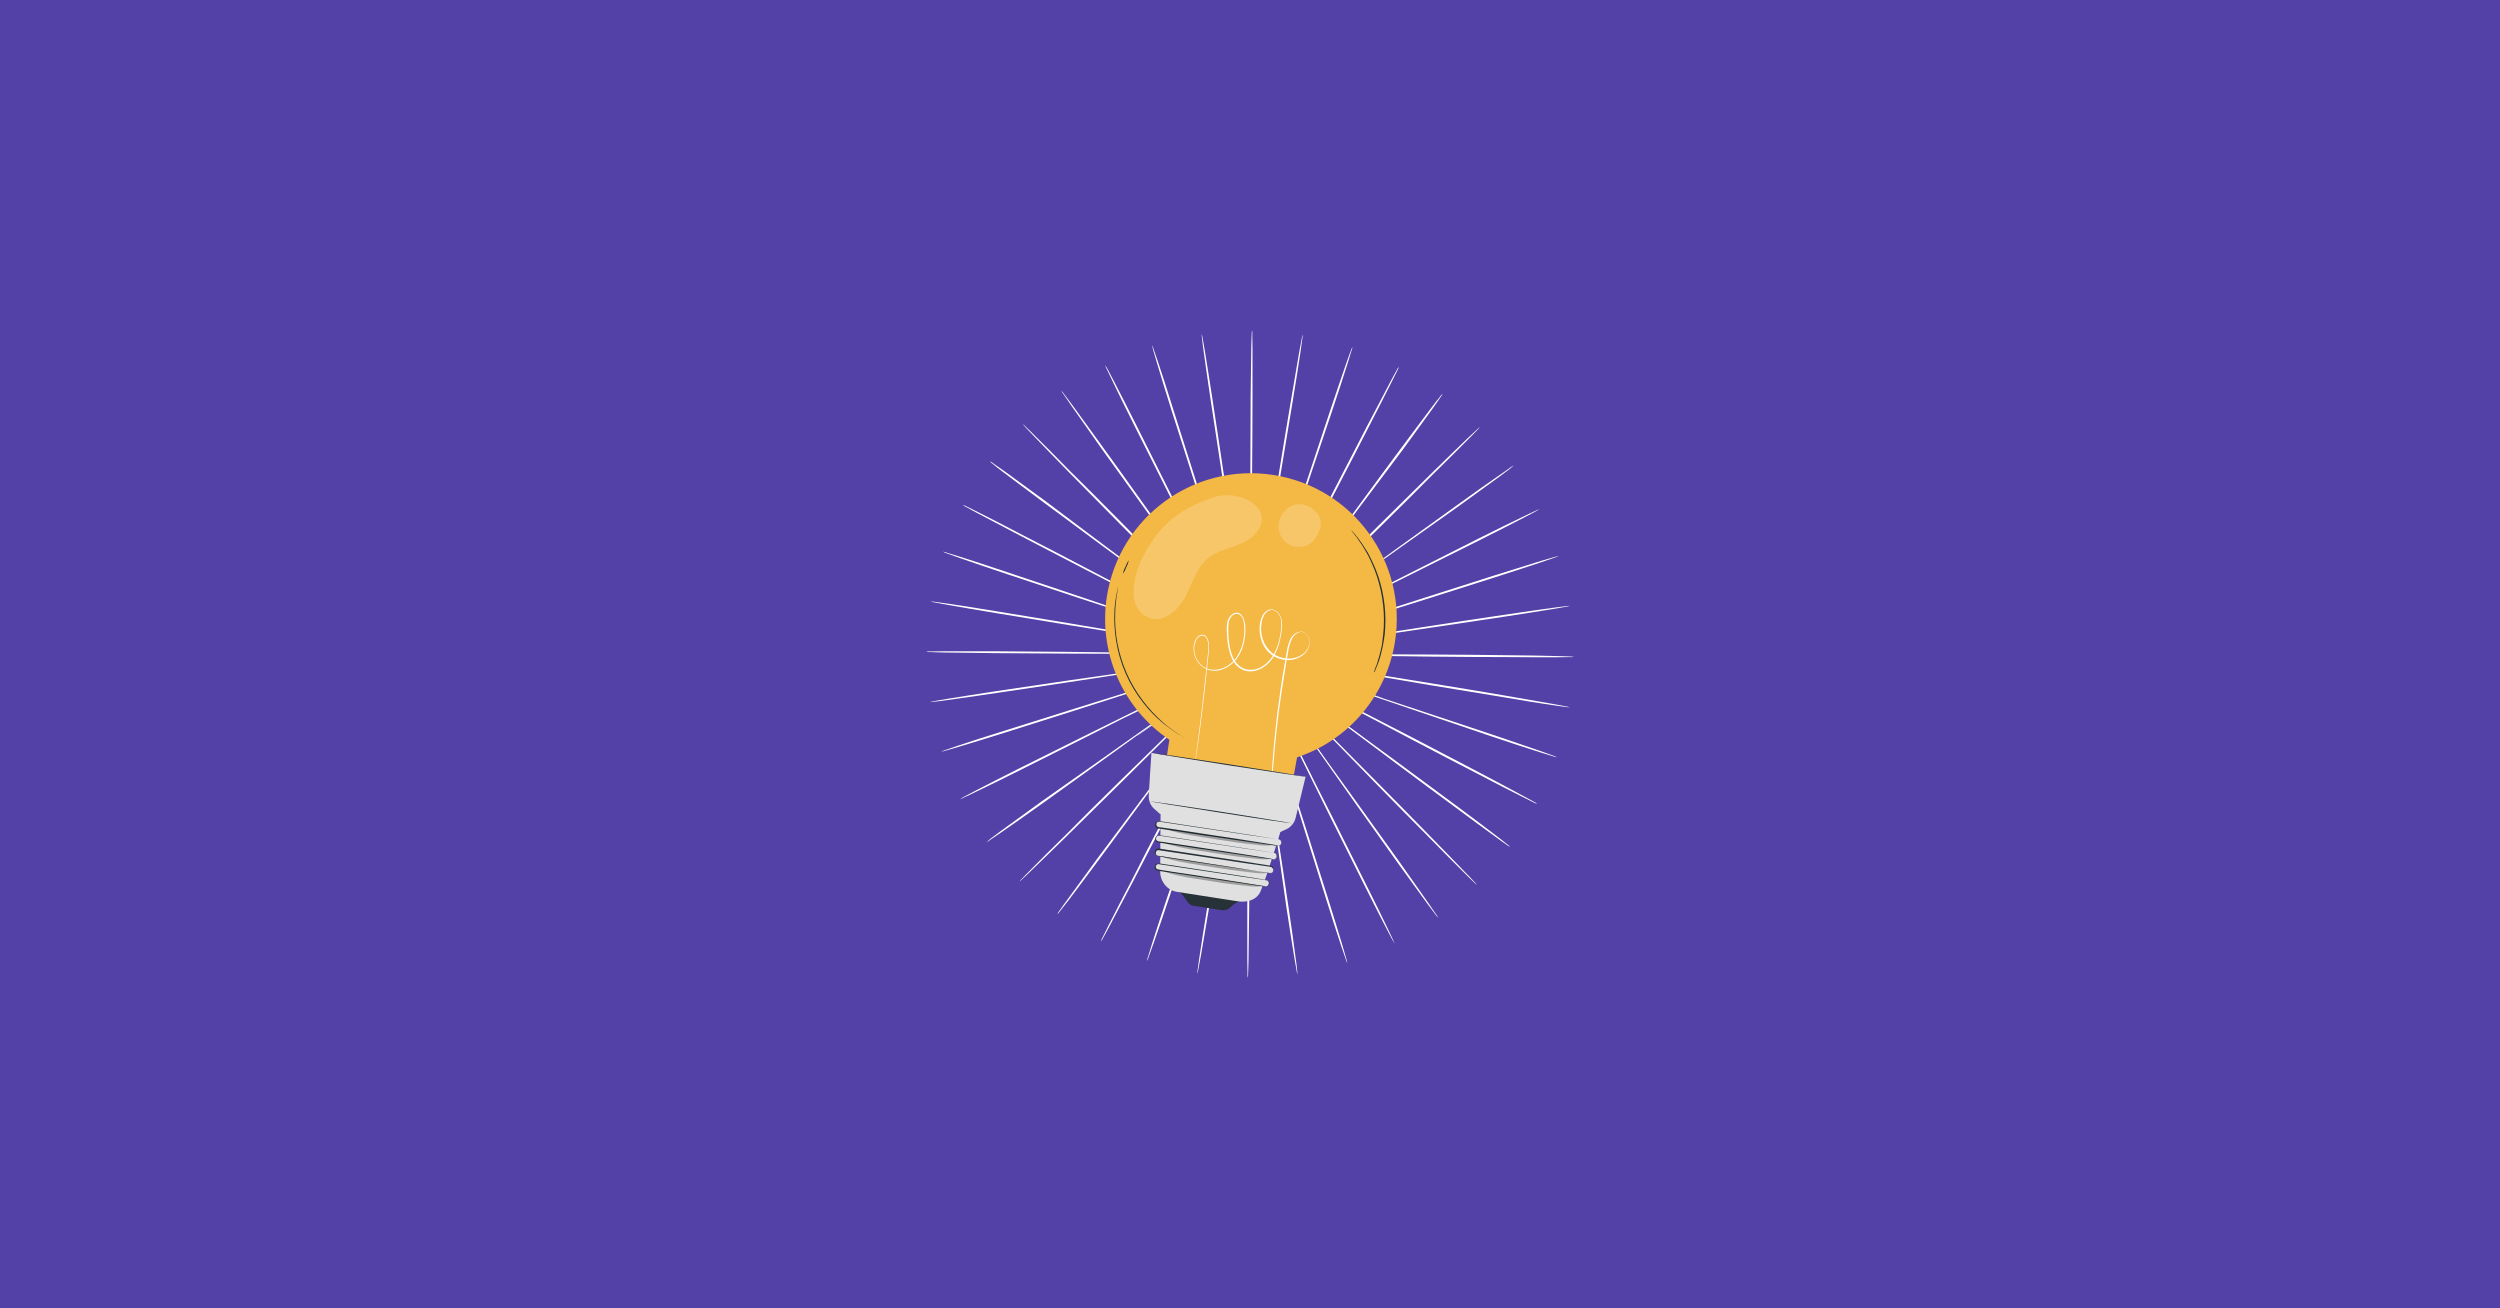 <?xml version="1.0" encoding="utf-8"?>
<!-- Generator: Adobe Adobe Illustrator 29.2.0, SVG Export Plug-In . SVG Version: 6.00 Build 0)  -->
<svg version="1.1" id="Layer_1" xmlns="http://www.w3.org/2000/svg" xmlns:xlink="http://www.w3.org/1999/xlink" x="0px" y="0px"
	 width="1200px" height="628px" viewBox="0 0 1200 628" style="enable-background:new 0 0 1200 628;" xml:space="preserve">
<style type="text/css">
	.st0{fill:#5341A7;}
	.st1{fill:#FFFFFF;}
	.st2{fill:#F4B844;}
	.st3{fill:#263238;}
	.st4{fill:#E0E0E0;}
	.st5{opacity:0.3;}
	.st6{opacity:0.2;}
</style>
<rect class="st0" width="1201.3" height="628.5"/>
<path class="st1" d="M644.3,314.6l-78.6-1.1l-23.8-0.2h-8.2h-0.6c0.2,0,0.4,0,0.6,0l1.7,0l6.5,0.1l23.8,0.2l78.6,0.4
	c30.7,0.1,58.5,0.2,78.6,0.5c10.1,0.1,18.2,0.2,23.8,0.4c2.8,0.1,5,0.1,6.5,0.2c0.8,0,1.5,0.1,2.3,0.2c-0.7,0.1-1.5,0.2-2.3,0.1
	c-1.5,0-3.7,0.1-6.5,0.1c-5.6,0-13.8,0-23.8-0.1C702.8,315.4,675,315.1,644.3,314.6z"/>
<path class="st1" d="M643.7,321.6l-77.5-13.3l-23.5-3.9l-6.4-1l-1.7-0.2l-0.6-0.1c0.2,0.1,0.4,0.1,0.6,0.1l1.7,0.3l6.4,1.1l23.5,3.9
	l77.6,12.5c30.3,4.9,57.7,9.3,77.6,12.7c9.9,1.7,17.9,3.1,23.5,4.1c2.8,0.5,4.9,0.9,6.4,1.2c0.8,0.1,1.5,0.3,2.2,0.5
	c-0.8,0-1.5-0.1-2.3-0.2c-1.5-0.2-3.6-0.5-6.4-0.9c-5.6-0.8-13.6-2.1-23.5-3.8C701.3,331.4,673.9,326.8,643.7,321.6z"/>
<path class="st1" d="M641.9,328.3L567.5,303l-22.6-7.5l-6.2-2l-1.6-0.5c-0.2-0.1-0.4-0.1-0.6-0.1l0.5,0.2l1.6,0.6l6.1,2.1l22.6,7.6
	l74.7,24.6c29.1,9.6,55.5,18.3,74.6,24.7c9.5,3.2,17.2,5.9,22.5,7.7c2.7,0.9,4.7,1.7,6.1,2.2c0.7,0.2,1.4,0.5,2.1,0.9
	c-0.7-0.1-1.5-0.3-2.2-0.6c-1.4-0.4-3.5-1.1-6.2-1.9c-5.4-1.7-13.1-4.2-22.6-7.4C697.3,347.1,671,338.2,641.9,328.3z"/>
<path class="st1" d="M639.2,334.7L569.7,298l-21.1-11l-5.8-3l-1.5-0.8c-0.2-0.1-0.3-0.2-0.5-0.2c0.1,0.1,0.3,0.2,0.5,0.3l1.5,0.8
	l5.7,3l21.1,11l69.9,36.1c27.3,14,52,26.8,69.8,36.2c8.9,4.7,16.1,8.5,21,11.2c2.5,1.3,4.4,2.4,5.7,3.1c0.7,0.3,1.3,0.7,1.9,1.2
	c-0.7-0.2-1.4-0.5-2.1-0.9c-1.3-0.6-3.3-1.6-5.8-2.9c-5-2.5-12.3-6.2-21.2-10.9C690.9,362,666.3,349,639.2,334.7z"/>
<path class="st1" d="M635.5,340.5l-62.9-47.1l-19.2-14.2l-5.2-3.8l-1.4-1c-0.1-0.1-0.3-0.2-0.5-0.3c0.1,0.1,0.3,0.3,0.4,0.4l1.3,1
	l5.2,3.9l19.1,14.2l63.4,46.5c24.8,18.1,47.1,34.6,63.3,46.6c8.1,6,14.6,10.9,19,14.3c2.2,1.7,4,3,5.1,4c0.6,0.4,1.2,0.9,1.7,1.5
	c-0.7-0.3-1.3-0.7-1.9-1.2c-1.2-0.8-3-2.1-5.3-3.8c-4.6-3.3-11.1-8.1-19.2-14.1C682.3,375.6,660,358.9,635.5,340.5z"/>
<path class="st1" d="M630.9,345.8L576,289.4c-7-7.2-12.8-13-16.7-17l-4.6-4.5l-1.2-1.2l-0.4-0.4c0.1,0.2,0.2,0.3,0.4,0.4l1.1,1.2
	l4.5,4.7l16.7,17l55.4,55.8c21.6,21.8,41.2,41.5,55.2,55.9c7,7.2,12.7,13,16.6,17.1c2,2,3.5,3.6,4.5,4.7c0.5,0.5,1,1.1,1.5,1.7
	c-0.6-0.4-1.2-0.9-1.7-1.5c-1.1-1-2.6-2.5-4.6-4.5c-4-4-9.8-9.7-16.8-16.9C671.7,387.7,652.3,367.8,630.9,345.8z"/>
<path class="st1" d="M625.6,350.2L580.2,286l-13.9-19.4l-3.8-5.2l-1-1.4c-0.1-0.2-0.2-0.3-0.4-0.4c0.1,0.2,0.2,0.3,0.3,0.5l1,1.4
	l3.7,5.3c3.3,4.6,8,11.2,13.8,19.4c11.8,16.3,28,38.9,46,63.8c18,24.9,34.2,47.4,45.9,63.8c5.8,8.2,10.5,14.9,13.7,19.5
	c1.6,2.3,2.8,4.1,3.7,5.4c0.5,0.6,0.9,1.3,1.2,1.9c-0.5-0.5-1-1.1-1.5-1.8c-0.9-1.2-2.2-2.9-3.9-5.2c-3.3-4.5-8.1-11.1-14-19.3
	C659.3,397.9,643.2,375.3,625.6,350.2z"/>
<path class="st1" d="M619.6,353.8l-34.8-70.5c-4.5-9-8.1-16.3-10.7-21.3l-2.9-5.8c-0.3-0.6-0.6-1.1-0.8-1.5
	c-0.1-0.2-0.2-0.3-0.3-0.5c0.1,0.2,0.1,0.4,0.2,0.5l0.7,1.5l2.9,5.8c2.5,5.1,6.2,12.3,10.6,21.3c9.1,18,21.6,42.8,35.5,70.2
	c13.9,27.4,26.4,52.2,35.3,70.2c4.5,9,8.1,16.3,10.5,21.4c1.2,2.5,2.2,4.5,2.8,5.9c0.3,0.7,0.6,1.4,0.9,2.1
	c-0.4-0.6-0.8-1.3-1.1-1.9c-0.7-1.3-1.7-3.2-3-5.7c-2.6-5-6.3-12.2-10.8-21.2C645.5,406.2,633.1,381.3,619.6,353.8z"/>
<path class="st1" d="M613.1,356.3l-23.3-75.1l-7.2-22.7c-0.9-2.7-1.5-4.7-2-6.2c-0.2-0.7-0.4-1.2-0.5-1.6c-0.1-0.2-0.1-0.4-0.2-0.5
	c0,0.2,0.1,0.4,0.1,0.6l0.5,1.6l1.9,6.2c1.7,5.4,4.1,13.1,7.2,22.7c6.1,19.2,14.6,45.6,24,74.9c9.4,29.2,17.8,55.7,23.8,74.9
	c3,9.6,5.4,17.4,7,22.8c0.8,2.7,1.4,4.8,1.8,6.2c0.2,0.7,0.4,1.5,0.5,2.2c-0.4-0.7-0.6-1.4-0.8-2.1c-0.5-1.4-1.2-3.5-2.1-6.1
	c-1.8-5.3-4.3-13.1-7.3-22.7C630.4,412.2,622.2,385.6,613.1,356.3z"/>
<path class="st1" d="M606.3,357.9c-4.4-30.4-8.3-57.9-11.2-77.8c-1.5-9.9-2.7-18-3.5-23.6c-0.4-2.8-0.8-4.9-1-6.4
	c-0.1-0.7-0.2-1.3-0.3-1.7c0-0.2-0.1-0.4-0.1-0.6c0,0.2,0,0.4,0,0.6l0.2,1.7c0.2,1.5,0.5,3.7,0.9,6.4c0.8,5.6,2,13.6,3.5,23.6
	c3.1,19.9,7.3,47.4,11.9,77.7s8.9,57.8,11.8,77.7c1.5,10,2.6,18,3.3,23.6c0.4,2.8,0.7,5,0.8,6.4c0.1,0.7,0.2,1.5,0.2,2.3
	c-0.2-0.7-0.4-1.5-0.5-2.2c-0.3-1.5-0.6-3.6-1.1-6.4c-0.9-5.5-2.2-13.6-3.7-23.5C614.7,415.7,610.7,388.2,606.3,357.9z"/>
<path class="st1" d="M599.4,358.3c0.4-30.7,0.7-58.5,1-78.6c0.1-10.1,0.1-18.2,0.2-23.8v-6.5c0-0.7,0-1.3,0-1.7c0-0.2,0-0.4,0-0.6
	c0,0.2,0,0.4,0,0.6c0,0.4,0,1,0,1.7c0,1.5-0.1,3.7-0.1,6.5c0,5.6-0.1,13.8-0.2,23.8c-0.1,20.1-0.2,47.9-0.3,78.6s-0.2,58.5-0.4,78.6
	c-0.1,10-0.2,18.2-0.3,23.8c-0.1,2.8-0.1,5-0.2,6.5c0,0.8,0,1.5-0.2,2.2c-0.1-0.7-0.2-1.5-0.1-2.3c0-1.5-0.1-3.7-0.1-6.5
	c0-5.6,0-13.8,0-23.8C598.7,416.8,599,389,599.4,358.3z"/>
<path class="st1" d="M592.5,357.7c5.2-30.3,9.8-57.7,13.2-77.5l3.9-23.5c0.4-2.8,0.8-4.9,1-6.4c0.1-0.7,0.2-1.3,0.2-1.7
	c0-0.2,0.1-0.4,0.1-0.6c-0.1,0.2-0.1,0.4-0.1,0.6c-0.1,0.4-0.2,1-0.3,1.7c-0.3,1.5-0.6,3.6-1.1,6.4c-0.9,5.6-2.3,13.6-3.9,23.5
	l-12.5,77.6c-4.9,30.3-9.3,57.7-12.6,77.6c-1.7,9.9-3,18-4,23.5c-0.5,2.8-0.9,4.9-1.2,6.4c-0.1,0.7-0.3,1.5-0.5,2.2
	c0-0.8,0.1-1.5,0.2-2.2c0.2-1.5,0.5-3.6,0.9-6.4c0.8-5.6,2.1-13.6,3.7-23.5C582.7,415.3,587.3,387.9,592.5,357.7z"/>
<path class="st1" d="M585.7,356c9.9-29.1,18.8-55.4,25.3-74.5l7.5-22.6c0.9-2.7,1.5-4.7,2-6.2c0.2-0.7,0.4-1.2,0.5-1.6
	c0.1-0.2,0.1-0.4,0.1-0.6c-0.1,0.2-0.2,0.3-0.2,0.5c-0.1,0.4-0.3,0.9-0.6,1.6c-0.5,1.4-1.2,3.5-2.1,6.1c-1.8,5.4-4.4,13.1-7.6,22.6
	c-6.3,19.1-15,45.5-24.6,74.7s-18.3,55.5-24.7,74.6c-3.2,9.5-5.8,17.2-7.7,22.5c-0.9,2.6-1.7,4.7-2.2,6.1c-0.2,0.7-0.5,1.4-0.9,2.1
	c0.1-0.7,0.3-1.5,0.6-2.2c0.4-1.4,1.1-3.5,1.9-6.2c1.7-5.4,4.2-13.1,7.4-22.6C567,411.3,575.8,385,585.7,356z"/>
<path class="st1" d="M579.3,353.2c14.3-27.2,27.3-51.8,36.7-69.6l11-21.1l3-5.8c0.3-0.7,0.6-1.2,0.8-1.5c0.1-0.2,0.2-0.3,0.2-0.5
	c-0.1,0.2-0.2,0.3-0.3,0.5c-0.2,0.3-0.5,0.8-0.8,1.5l-3,5.7c-2.6,5-6.4,12.2-11,21.1l-36,69.9c-14,27.3-26.8,52-36.1,69.8
	c-4.7,8.9-8.5,16.1-11.1,21.1c-1.3,2.5-2.4,4.4-3.1,5.7c-0.3,0.7-0.7,1.3-1.2,1.9c0.2-0.7,0.5-1.4,0.9-2.1c0.6-1.3,1.6-3.3,2.9-5.8
	c2.5-5,6.2-12.3,10.9-21.2C552.1,404.9,565,380.3,579.3,353.2z"/>
<path class="st1" d="M573.5,349.5l47.1-63l14.2-19.2l3.8-5.2l1-1.4c0.1-0.2,0.2-0.3,0.3-0.5c-0.1,0.1-0.3,0.3-0.4,0.4
	c-0.2,0.3-0.6,0.8-1,1.3c-0.9,1.2-2.2,3-3.9,5.2l-14.2,19.1l-46.5,63.4c-18.1,24.8-34.6,47.1-46.6,63.3c-6,8.1-10.9,14.6-14.3,19.1
	c-1.7,2.2-3.1,4-4,5.1c-0.4,0.6-0.9,1.2-1.5,1.7c0.3-0.7,0.7-1.3,1.2-1.9c0.8-1.2,2.1-3,3.8-5.3c3.3-4.6,8.1-11.1,14-19.2
	C538.5,396.3,555.1,374.1,573.5,349.5z"/>
<path class="st1" d="M568.3,344.9l56.3-54.9l17-16.7l4.6-4.6l1.2-1.2c0.1-0.1,0.3-0.3,0.4-0.4c-0.2,0.1-0.3,0.2-0.4,0.4
	c-0.3,0.3-0.7,0.7-1.2,1.2l-4.7,4.5l-17,16.7l-55.8,55.4c-21.8,21.6-41.5,41.2-55.9,55.3c-7.2,7-13,12.7-17.1,16.6
	c-2,2-3.6,3.5-4.7,4.5c-0.5,0.5-1.1,1-1.7,1.5c0.4-0.6,0.9-1.2,1.5-1.7c1-1.1,2.6-2.6,4.5-4.6c4-4,9.7-9.8,16.9-16.8
	C526.4,385.7,546.3,366.3,568.3,344.9z"/>
<path class="st1" d="M563.8,339.6l64.2-45.5l19.4-13.9l5.2-3.8l1.4-1c0.2-0.1,0.3-0.2,0.4-0.4c-0.2,0.1-0.3,0.2-0.5,0.3l-1.4,1
	l-5.3,3.7l-19.4,13.8l-63.7,46c-24.9,18-47.4,34.2-63.8,45.9c-8.2,5.8-14.8,10.5-19.5,13.7c-2.3,1.6-4.1,2.8-5.3,3.6
	c-0.6,0.5-1.2,0.9-1.9,1.2c0.5-0.5,1.1-1,1.7-1.5c1.2-0.9,2.9-2.2,5.2-3.9c4.5-3.3,11.1-8.1,19.3-14
	C516.1,373.4,538.8,357.3,563.8,339.6z"/>
<path class="st1" d="M560.3,333.6l70.5-34.9L652,288l5.8-2.9l1.5-0.8c0.2-0.1,0.3-0.2,0.5-0.3c-0.2,0.1-0.4,0.1-0.5,0.2l-1.5,0.7
	l-5.8,2.9l-21.3,10.6L560.4,334c-27.3,13.9-52.1,26.4-70.2,35.4c-9,4.5-16.3,8.1-21.4,10.5c-2.5,1.2-4.5,2.2-5.9,2.8
	c-0.7,0.4-1.4,0.7-2.1,0.9c0.6-0.4,1.3-0.8,2-1.2c1.3-0.7,3.2-1.7,5.7-3c5-2.6,12.2-6.3,21.2-10.8
	C507.9,359.5,532.7,347.2,560.3,333.6z"/>
<path class="st1" d="M557.7,327.1l75.1-23.3l22.7-7.2l6.2-2l1.6-0.5c0.2-0.1,0.4-0.1,0.5-0.2c-0.2,0-0.4,0.1-0.6,0.1l-1.6,0.5
	l-6.2,1.9l-22.7,7.2l-74.9,24c-29.2,9.4-55.7,17.9-74.9,23.9c-9.6,3-17.4,5.4-22.8,7c-2.7,0.8-4.8,1.4-6.2,1.8
	c-0.7,0.2-1.5,0.4-2.2,0.5c0.7-0.3,1.4-0.6,2.1-0.8c1.4-0.5,3.5-1.2,6.1-2.1c5.3-1.8,13.1-4.3,22.7-7.3
	C501.8,344.5,528.4,336.2,557.7,327.1z"/>
<path class="st1" d="M556.2,320.4l77.8-11.2l23.6-3.5l6.4-1l1.7-0.3c0.2,0,0.4-0.1,0.6-0.1c-0.2,0-0.4,0-0.6,0l-1.7,0.2l-6.4,0.9
	l-23.6,3.5l-77.7,11.9c-30.3,4.7-57.8,8.9-77.7,11.8c-10,1.5-18,2.6-23.6,3.4c-2.8,0.4-5,0.7-6.4,0.8c-0.7,0.1-1.5,0.2-2.2,0.2
	c0.7-0.2,1.5-0.4,2.2-0.5c1.4-0.3,3.6-0.6,6.4-1.1c5.6-0.9,13.6-2.2,23.5-3.7C498.3,328.7,525.8,324.7,556.2,320.4z"/>
<path class="st1" d="M555.7,313.4l78.6,1l23.8,0.2h6.4h1.7h0.6c-0.2,0-0.4,0-0.6,0l-1.7-0.1l-6.5-0.1l-23.8-0.2l-78.6-0.3
	c-30.7-0.1-58.5-0.2-78.6-0.4c-10.1-0.1-18.2-0.2-23.8-0.3c-2.8-0.1-5-0.1-6.5-0.2c-0.8,0-1.5,0-2.2-0.2c0.7-0.1,1.5-0.2,2.3-0.1
	c1.5,0,3.7-0.1,6.5-0.1c5.6,0,13.8,0,23.8,0C497.2,312.7,525,313,555.7,313.4z"/>
<path class="st1" d="M556.3,306.5l77.5,13.2l23.5,3.9l6.4,1l1.7,0.2c0.2,0,0.4,0.1,0.6,0.1c-0.2-0.1-0.4-0.1-0.6-0.1l-1.7-0.3
	l-6.4-1.1l-23.5-3.9L556.3,307c-30.3-4.8-57.7-9.3-77.6-12.6c-9.9-1.7-18-3-23.5-4c-2.8-0.5-4.9-0.9-6.4-1.2
	c-0.7-0.1-1.5-0.3-2.2-0.5c0.8,0,1.5,0.1,2.3,0.2c1.5,0.2,3.6,0.5,6.4,0.9c5.6,0.8,13.6,2.1,23.5,3.7
	C498.7,296.7,526.1,301.3,556.3,306.5z"/>
<path class="st1" d="M558,299.8l74.5,25.2l22.6,7.5l6.2,2l1.6,0.5c0.2,0.1,0.4,0.1,0.6,0.1l-0.5-0.2l-1.6-0.6l-6.1-2.1l-22.6-7.5
	l-74.7-24.5c-29.2-9.5-55.6-18.2-74.6-24.6c-9.5-3.2-17.2-5.8-22.6-7.7c-2.6-0.9-4.7-1.7-6.1-2.2c-0.7-0.2-1.4-0.5-2.1-0.9
	c0.7,0.1,1.5,0.3,2.2,0.6c1.4,0.4,3.5,1.1,6.2,1.9c5.4,1.7,13.1,4.2,22.6,7.4C502.6,281,529,289.9,558,299.8z"/>
<path class="st1" d="M560.8,293.4l69.6,36.6l21.1,11l5.8,2.9l1.5,0.8c0.2,0.1,0.3,0.2,0.5,0.2c-0.2-0.1-0.3-0.2-0.5-0.3l-1.5-0.8
	l-5.7-3l-21.1-11l-69.9-36c-27.3-14-52-26.8-69.8-36.1c-8.9-4.7-16.1-8.5-21.1-11.1c-2.5-1.3-4.4-2.4-5.7-3.1
	c-0.7-0.3-1.3-0.7-1.9-1.2c0.7,0.2,1.4,0.5,2.1,0.9c1.3,0.6,3.3,1.6,5.8,2.9c5,2.5,12.3,6.2,21.2,10.9
	C509,266.1,533.6,279.1,560.8,293.4z"/>
<path class="st1" d="M564.5,287.5l63,47l19.2,14.2l5.2,3.8c0.6,0.4,1,0.7,1.4,1c0.2,0.1,0.3,0.2,0.5,0.3c-0.1-0.1-0.3-0.3-0.4-0.4
	l-1.3-1l-5.2-3.9l-19.2-14.2l-63.4-46.5c-24.8-18.1-47.2-34.6-63.3-46.6c-8.1-6-14.6-10.9-19.1-14.3c-2.2-1.7-4-3-5.1-4
	c-0.6-0.4-1.2-0.9-1.7-1.5c0.7,0.3,1.3,0.7,1.9,1.2c1.2,0.8,3,2.1,5.3,3.7c4.6,3.3,11.1,8.1,19.2,14
	C517.6,252.5,539.9,269.1,564.5,287.5z"/>
<path class="st1" d="M569.1,282.3l54.9,56.3l16.7,17l4.6,4.6l1.2,1.2c0.1,0.1,0.3,0.3,0.4,0.4c-0.1-0.2-0.2-0.3-0.4-0.4l-1.2-1.2
	c-1-1.1-2.6-2.6-4.5-4.6l-16.7-17l-55.4-55.8c-21.7-21.7-41.2-41.5-55.3-55.8c-7-7.2-12.7-13-16.6-17.1c-1.9-2-3.4-3.6-4.5-4.7
	c-0.5-0.5-1-1.1-1.5-1.7c0.6,0.4,1.2,0.9,1.7,1.5c1.1,1,2.6,2.5,4.6,4.5c4,4,9.8,9.7,16.8,16.9C528.2,240.4,547.7,260.3,569.1,282.3
	z"/>
<path class="st1" d="M574.4,277.9l45.5,64.1l13.9,19.4l3.8,5.2l1,1.4c0.1,0.2,0.2,0.3,0.4,0.5c-0.1-0.2-0.2-0.3-0.3-0.5l-1-1.4
	l-3.7-5.3l-13.9-19.4L574,278.1c-18-24.9-34.3-47.4-46-63.8c-5.8-8.2-10.4-14.9-13.7-19.5c-1.6-2.3-2.8-4.1-3.7-5.4
	c-0.5-0.6-0.9-1.3-1.2-1.9c0.5,0.5,1,1.1,1.4,1.7c0.9,1.2,2.2,2.9,3.9,5.2c3.3,4.5,8.1,11.1,14,19.3
	C540.6,230.1,556.7,252.8,574.4,277.9z"/>
<path class="st1" d="M580.4,274.3c13.6,27.5,26,52.4,34.9,70.5L626,366l3,5.8l0.8,1.5c0.1,0.2,0.2,0.3,0.3,0.5
	c-0.1-0.2-0.1-0.4-0.2-0.5l-0.7-1.5l-2.9-5.8c-2.5-5.1-6.2-12.3-10.7-21.3c-9.1-18-21.7-42.7-35.6-70.1
	c-13.9-27.4-26.4-52.1-35.4-70.1c-4.5-9-8.1-16.3-10.5-21.4c-1.2-2.5-2.2-4.5-2.8-5.8c-0.4-0.7-0.6-1.4-0.9-2.1
	c0.5,0.6,0.8,1.3,1.2,1.9c0.7,1.3,1.7,3.2,3,5.7c2.6,5,6.3,12.2,10.8,21.2C554.4,221.9,566.8,246.8,580.4,274.3z"/>
<path class="st1" d="M586.8,271.7c9.1,29.3,17.4,55.8,23.4,75.1c3,9.6,5.5,17.3,7.2,22.7c0.9,2.7,1.5,4.7,2,6.2l0.5,1.6
	c0.1,0.2,0.1,0.4,0.2,0.5c0-0.2-0.1-0.4-0.1-0.6l-0.5-1.6c-0.4-1.4-1.1-3.5-1.9-6.2c-1.7-5.4-4.2-13.1-7.2-22.7
	c-6.2-19.2-14.7-45.6-24.1-74.9c-9.4-29.2-17.9-55.7-24-74.9c-3-9.6-5.4-17.4-7-22.8c-0.8-2.7-1.4-4.8-1.8-6.2
	c-0.2-0.7-0.4-1.5-0.5-2.2c0.4,0.7,0.6,1.4,0.8,2.1c0.5,1.4,1.2,3.5,2.1,6.1c1.8,5.3,4.3,13.1,7.3,22.7
	C569.4,215.9,577.7,242.4,586.8,271.7z"/>
<path class="st1" d="M593.6,270.2c4.4,30.4,8.4,57.9,11.3,77.8c1.5,9.9,2.7,18,3.5,23.6c0.4,2.8,0.8,4.9,1,6.4
	c0.1,0.7,0.2,1.3,0.3,1.7c0,0.2,0.1,0.4,0.1,0.6c0-0.2,0-0.4-0.1-0.6c0-0.4-0.1-1-0.2-1.7c-0.2-1.5-0.5-3.6-0.9-6.4
	c-0.8-5.6-2-13.6-3.5-23.6c-3.1-19.9-7.3-47.4-12-77.7s-8.9-57.8-11.9-77.7c-1.5-9.9-2.6-18-3.4-23.6c-0.4-2.8-0.7-5-0.8-6.4
	c-0.1-0.7-0.2-1.5-0.2-2.3c0.2,0.7,0.4,1.5,0.5,2.2c0.3,1.5,0.6,3.6,1.1,6.4c0.9,5.5,2.2,13.6,3.7,23.5
	C585.2,212.3,589.2,239.8,593.6,270.2z"/>
<path class="st1" d="M600.6,269.7c-0.4,30.7-0.7,58.5-0.9,78.6c-0.1,10-0.1,18.2-0.2,23.8c0,2.8,0,5,0,6.5c0,0.7,0,1.3,0,1.7
	c0,0.2,0,0.4,0,0.6c0-0.2,0-0.4,0-0.6c0-0.4,0-1,0-1.7c0-1.5,0-3.7,0.1-6.5c0-5.6,0.1-13.8,0.2-23.8c0-20.1,0.1-47.9,0.2-78.6
	c0.1-30.7,0.2-58.5,0.3-78.6c0.1-10.1,0.2-18.2,0.3-23.8c0.1-2.8,0.1-5,0.2-6.5c0-0.8,0-1.5,0.2-2.3c0.1,0.7,0.2,1.5,0.1,2.3
	c0,1.5,0.1,3.7,0.1,6.5c0,5.6,0,13.8,0,23.8C601.2,211.2,600.9,239,600.6,269.7z"/>
<path class="st1" d="M607.5,270.3c-5.1,30.3-9.8,57.7-13.1,77.5c-1.6,9.9-2.9,17.9-3.9,23.5c-0.4,2.8-0.8,4.9-1,6.4
	c-0.1,0.7-0.2,1.3-0.2,1.7c0,0.2-0.1,0.4-0.1,0.6c0.1-0.2,0.1-0.4,0.1-0.6c0.1-0.4,0.2-1,0.3-1.7c0.2-1.5,0.6-3.6,1.1-6.4
	c0.9-5.6,2.2-13.6,3.9-23.5c3.2-19.9,7.6-47.3,12.4-77.6c4.8-30.3,9.2-57.7,12.6-77.6c1.7-9.9,3-17.9,4-23.5
	c0.5-2.8,0.9-4.9,1.2-6.4c0.1-0.7,0.3-1.5,0.5-2.2c0,0.8-0.1,1.5-0.2,2.2c-0.2,1.5-0.5,3.6-0.9,6.4c-0.8,5.6-2.1,13.6-3.7,23.5
	C617.2,212.7,612.6,240.1,607.5,270.3z"/>
<path class="st1" d="M614.2,272c-9.8,29.1-18.7,55.4-25.2,74.5c-3.2,9.5-5.7,17.2-7.5,22.6l-2,6.2c-0.2,0.7-0.4,1.2-0.5,1.6
	c-0.1,0.2-0.1,0.4-0.1,0.5c0.1-0.2,0.2-0.3,0.2-0.5c0.1-0.4,0.3-0.9,0.6-1.6c0.5-1.4,1.2-3.5,2.1-6.1c1.8-5.4,4.4-13.1,7.5-22.6
	c6.3-19.1,14.9-45.5,24.5-74.7s18.2-55.6,24.6-74.6c3.2-9.5,5.8-17.2,7.7-22.6c0.9-2.7,1.7-4.7,2.2-6.1c0.2-0.7,0.5-1.4,0.9-2.1
	c-0.1,0.7-0.3,1.5-0.6,2.2c-0.4,1.4-1.1,3.5-1.9,6.2c-1.7,5.4-4.2,13.1-7.4,22.7C632.9,216.6,624.1,243,614.2,272z"/>
<path class="st1" d="M620.6,274.8L584,344.4c-4.6,8.9-8.4,16.1-11,21.1l-2.9,5.8c-0.3,0.6-0.6,1.1-0.8,1.5c-0.1,0.2-0.2,0.3-0.2,0.5
	c0.1-0.2,0.2-0.3,0.3-0.5l0.8-1.5l3-5.7c2.6-5,6.4-12.2,11-21.1l35.9-69.9c14-27.3,26.7-52,36-69.9c4.7-8.9,8.5-16.1,11.1-21.1
	c1.3-2.5,2.4-4.4,3.1-5.7c0.3-0.7,0.7-1.3,1.2-1.9c-0.2,0.7-0.5,1.4-0.9,2.1c-0.6,1.3-1.6,3.3-2.9,5.8c-2.5,5-6.2,12.3-10.8,21.2
	C647.8,223,634.9,247.6,620.6,274.8z"/>
<path class="st1" d="M626.5,278.5l-47,63c-6,8.1-10.8,14.6-14.1,19.2l-3.8,5.2l-1,1.4c-0.1,0.2-0.2,0.3-0.3,0.5
	c0.1-0.1,0.3-0.3,0.4-0.4l1-1.3c0.9-1.2,2.2-2.9,3.9-5.2l14.2-19.2l46.4-63.5c18.2-24.8,34.5-47.2,46.5-63.3
	c6-8.1,10.9-14.6,14.3-19.1c1.7-2.2,3-4,4-5.1c0.4-0.6,0.9-1.2,1.5-1.8c-0.3,0.7-0.7,1.4-1.2,2c-0.8,1.2-2.1,3-3.7,5.3
	c-3.3,4.6-8.1,11.2-14,19.3C661.4,231.6,644.8,253.9,626.5,278.5z"/>
<path class="st1" d="M631.7,283.1l-56.2,55l-17,16.7l-4.6,4.6l-1.2,1.2c-0.1,0.1-0.3,0.3-0.4,0.4c0.2-0.1,0.3-0.2,0.4-0.4l1.2-1.2
	l4.6-4.5l17-16.7l55.7-55.5c21.7-21.7,41.4-41.3,55.8-55.4c7.2-7,13-12.7,17.1-16.6c2-1.9,3.6-3.4,4.7-4.4c0.5-0.5,1.1-1,1.7-1.5
	c-0.4,0.6-1,1.2-1.5,1.7c-1,1.1-2.5,2.6-4.5,4.6c-4,4-9.7,9.8-16.9,16.8C673.5,242.2,653.7,261.6,631.7,283.1z"/>
<path class="st1" d="M636.2,288.4l-64.1,45.6l-19.3,13.9l-5.2,3.8l-1.3,1c-0.2,0.1-0.3,0.2-0.4,0.4c0.2-0.1,0.3-0.2,0.5-0.3l1.4-1
	l5.3-3.7l19.4-13.9l63.7-46.1c24.8-18,47.4-34.3,63.7-46c8.2-5.9,14.8-10.6,19.5-13.8c2.3-1.6,4.1-2.8,5.3-3.7
	c0.6-0.5,1.2-0.9,1.9-1.2c-0.5,0.5-1.1,1-1.7,1.5c-1.2,0.9-2.9,2.2-5.2,3.9c-4.5,3.3-11.1,8.1-19.3,14
	C683.8,254.5,661.2,270.6,636.2,288.4z"/>
<path class="st1" d="M639.7,294.4l-70.4,35L548,340.1l-5.8,3l-1.5,0.8c-0.2,0.1-0.3,0.2-0.5,0.3c0.2-0.1,0.4-0.1,0.5-0.2l1.5-0.7
	l5.8-2.9l21.3-10.7l70.1-35.6c27.4-13.9,52.1-26.5,70.1-35.5c9-4.5,16.3-8.1,21.4-10.5c2.5-1.2,4.5-2.2,5.9-2.8
	c0.7-0.4,1.4-0.7,2.1-0.9c-0.6,0.4-1.3,0.8-2,1.2c-1.3,0.7-3.2,1.7-5.7,3c-5,2.6-12.2,6.3-21.2,10.8
	C692.1,268.4,667.2,280.7,639.7,294.4z"/>
<path class="st1" d="M642.3,300.8l-75,23.4l-22.7,7.2l-6.2,2l-1.6,0.5c-0.2,0.1-0.4,0.1-0.5,0.2c0.2,0,0.4-0.1,0.6-0.1l1.6-0.5
	l6.2-1.9l22.7-7.2l74.8-24.1c29.2-9.4,55.7-18,74.8-24c9.6-3,17.4-5.4,22.8-7.1c2.7-0.8,4.8-1.4,6.2-1.8c0.7-0.2,1.5-0.4,2.2-0.5
	c-0.7,0.3-1.4,0.6-2.1,0.8c-1.4,0.5-3.5,1.2-6.1,2.1c-5.3,1.8-13.1,4.3-22.7,7.4C698.1,283.4,671.6,291.7,642.3,300.8z"/>
<path class="st1" d="M643.8,307.6L566,318.9l-23.6,3.6l-6.4,1l-1.7,0.3c-0.2,0-0.4,0.1-0.6,0.1c0.2,0,0.4,0,0.6-0.1l1.7-0.2l6.4-0.9
	l23.6-3.5l77.7-12.1c30.3-4.7,57.8-9,77.7-11.9c9.9-1.5,18-2.6,23.6-3.4c2.8-0.4,5-0.6,6.4-0.8c0.7-0.1,1.5-0.2,2.2-0.2
	c-0.7,0.2-1.5,0.4-2.2,0.5c-1.5,0.3-3.6,0.6-6.4,1.1c-5.5,0.9-13.6,2.2-23.5,3.7C701.7,299.1,674.2,303.2,643.8,307.6z"/>
<path class="st2" d="M669.6,308c6-38.2-20.1-74-58.3-80c-38.2-6-74,20.1-80,58.3c-4.2,26.8,7.5,53.6,30,68.8
	c-1.3,8.2-2.7,17.4-2.7,17.4l60.6,9.4c0,0,1.9-9.7,3.4-18.4C647.4,355.3,665.5,333.9,669.6,308z"/>
<path class="st1" d="M610,380.6c0,0,0-0.3,0-0.9c0-0.6,0.1-1.4,0.1-2.6c0.1-2.2,0.3-5.6,0.6-9.8c0.6-8.5,1.7-20.9,3.9-36
	c0.5-3.8,1.2-7.8,1.9-11.9c0.4-2.1,0.7-4.1,1.1-6.3c0.3-2.2,0.9-4.4,1.8-6.4c0.5-1,1.3-1.9,2.3-2.6c1-0.7,2.2-1,3.4-0.9
	c1.2,0.3,2.2,1.1,2.8,2.2c0.6,1.1,0.8,2.3,0.7,3.6c-0.3,2.5-1.8,4.7-4,6c-2.2,1.4-4.7,2-7.3,1.8c-2.6-0.2-5.1-1.1-7.2-2.7
	c-2.1-1.7-3.7-3.9-4.5-6.4c-0.9-2.6-1.2-5.3-0.9-8c0.2-1.4,0.6-2.7,1.2-4c0.6-1.3,1.7-2.4,3-3c0.7-0.2,1.5-0.3,2.2-0.1
	c0.7,0.2,1.4,0.5,1.9,1c1.1,1,1.8,2.3,2.1,3.7c0.3,1.4,0.4,2.8,0.2,4.3c-0.1,1.4-0.3,2.8-0.6,4.2c-0.5,2.9-1.4,5.6-2.7,8.2
	c-1.3,2.7-3.3,4.9-5.9,6.5c-1.3,0.8-2.7,1.3-4.1,1.6c-1.5,0.3-3,0.2-4.4-0.2c-1.4-0.4-2.7-1.2-3.8-2.2c-1-1-1.9-2.2-2.5-3.6
	c-1.1-2.6-1.8-5.4-2.1-8.3c-0.2-1.4-0.2-2.8-0.3-4.2c-0.1-1.4-0.1-2.8,0.1-4.2c0.1-1.4,0.7-2.8,1.7-3.9c0.5-0.5,1.1-1,1.8-1.2
	c0.7-0.3,1.5-0.3,2.2,0c0.7,0.3,1.2,0.8,1.6,1.4c0.4,0.6,0.7,1.2,0.9,1.9c0.4,1.3,0.6,2.6,0.6,4c0.1,5.3-1.2,10.7-4.3,14.8
	c-1.6,2-3.6,3.6-5.9,4.6c-2.3,1-4.8,1.3-7.3,0.6c-2.3-0.7-4.4-2.2-5.6-4.3c-1.3-2-1.9-4.3-1.8-6.6c0.1-1.1,0.3-2.3,0.8-3.3
	c0.5-1.1,1.3-1.9,2.3-2.5c1.1-0.5,2.4-0.2,3.1,0.8c0.6,0.9,1,1.9,1.1,3c0.2,2.1,0.1,4.1-0.2,6.2c-0.2,2-0.4,3.9-0.6,5.8
	c-1.6,15.2-3.1,27.5-4.3,36c-0.6,4.2-1.1,7.5-1.5,9.7c-0.2,1.1-0.3,1.9-0.4,2.5c-0.1,0.6-0.2,0.9-0.2,0.9s0-0.3,0.1-0.9
	s0.2-1.4,0.4-2.5c0.3-2.2,0.8-5.5,1.4-9.8c1.1-8.5,2.6-20.8,4.2-36c0.2-1.9,0.4-3.8,0.6-5.8c0.3-2,0.4-4,0.2-6.1
	c-0.1-1-0.5-2-1.1-2.8c-0.6-0.8-1.7-1.1-2.7-0.6c-0.9,0.5-1.7,1.3-2.1,2.3c-0.4,1-0.7,2.1-0.8,3.1c-0.1,2.3,0.5,4.5,1.7,6.4
	c1.2,2,3.1,3.5,5.4,4.1c2.3,0.6,4.8,0.3,7-0.6c2.3-1,4.2-2.5,5.8-4.5c3-4,4.3-9.3,4.2-14.5c0-1.3-0.2-2.6-0.5-3.9
	c-0.3-1.3-1.1-2.3-2.2-2.9c-1.2-0.4-2.6,0-3.4,1c-0.9,1-1.4,2.3-1.5,3.6c-0.1,1.4-0.2,2.7-0.1,4.1c0,1.4,0.1,2.8,0.3,4.1
	c0.2,2.8,0.9,5.5,2,8.1c0.6,1.3,1.4,2.4,2.4,3.4c1,1,2.2,1.7,3.6,2.1c2.8,0.7,5.7,0.2,8.1-1.4c2.4-1.5,4.4-3.7,5.7-6.3
	c1.3-2.5,2.2-5.2,2.7-8c0.5-2.8,0.9-5.6,0.4-8.3c-0.3-1.3-0.9-2.5-1.9-3.4c-1-0.9-2.3-1.3-3.6-0.8c-1.2,0.5-2.2,1.5-2.7,2.7
	c-0.6,1.2-1,2.5-1.1,3.8c-0.4,2.6-0.1,5.3,0.8,7.8c0.9,2.4,2.4,4.6,4.4,6.2c2,1.5,4.5,2.4,7,2.6c2.5,0.2,4.9-0.4,7-1.7
	c2.1-1.2,3.5-3.3,3.8-5.7c0.1-1.1-0.2-2.3-0.7-3.3c-0.5-1-1.4-1.7-2.5-2c-1.1-0.2-2.2,0.1-3.1,0.8c-0.9,0.6-1.6,1.5-2.1,2.5
	c-0.9,2-1.5,4.1-1.8,6.3c-0.4,2.1-0.8,4.2-1.1,6.3c-0.7,4.1-1.3,8.1-1.9,11.9c-2.3,15.1-3.4,27.5-4.1,36c-0.3,4.3-0.5,7.6-0.7,9.8
	c-0.1,1.1-0.1,2-0.2,2.6C610.1,380.2,610,380.6,610,380.6z"/>
<g id="freepik--2ggvdetif--inject-2">
	<path class="st3" d="M565.9,427.9c1.5,1.3,2.7,2.9,3.8,4.6c0.7,1.2,1.9,2.1,3.3,2.3l13.5,2.1c1.5,0.2,3.1-0.3,4.1-1.4
		c1.2-1.3,3.3-2.8,5.2-2.9L565.9,427.9z"/>
</g>
<path class="st4" d="M557.1,388c0,0.3-0.2,21.9-0.2,30.2c-0.1,3.4,1.6,6.6,4.4,8.5c1.1,0.7,2.4,1.2,3.7,1.4l29.6,4.6
	c0,0,7.7,1.2,10.4-4.7c2.8-6.2,10.3-31,10.3-31L557.1,388z"/>
<path class="st4" d="M554.5,416l0-0.2c0.1-0.8,0.9-1.4,1.7-1.2c0,0,0,0,0,0l51.6,7.8c0.8,0.1,1.4,0.9,1.2,1.7l0,0l0,0.2
	c-0.1,0.8-0.9,1.4-1.7,1.2l0,0l-51.6-7.8C555,417.6,554.4,416.8,554.5,416C554.5,416,554.5,416,554.5,416L554.5,416z"/>
<path class="st3" d="M607.4,425.5c0.4,0,0.8-0.1,1.1-0.3c0.4-0.3,0.6-0.7,0.6-1.2c0.1-0.6-0.3-1.2-0.9-1.4c-2.8-0.5-7-1-12.1-1.8
	l-39.9-6c-0.4-0.1-0.8,0.1-1.1,0.4c-0.1,0.2-0.2,0.3-0.3,0.5c0,0.2-0.1,0.4,0,0.6c0.1,0.4,0.3,0.8,0.7,0.9c0.4,0.1,0.9,0.2,1.3,0.3
	l5.6,0.9L573,420l17.9,2.8l12.1,1.9l3.3,0.5l0.9,0.2L607.4,425.5l-0.3,0.1l-0.9-0.1l-3.3-0.5l-12.1-1.8l-17.9-2.7l-10.6-1.6
	l-5.6-0.8l-0.7-0.1c-0.3,0-0.5-0.1-0.8-0.2c-0.5-0.2-0.9-0.7-1-1.3c0-0.3,0-0.6,0.1-0.8c0.2-0.9,1.1-1.5,2-1.3l39.9,6.1
	c5.1,0.8,9.2,1.4,12.1,2c0.7,0.3,1.1,0.9,1,1.6c0,0.5-0.3,1-0.7,1.2C608.2,425.6,607.8,425.7,607.4,425.5z"/>
<path class="st4" d="M554.5,409.2l0-0.2c0.1-0.8,0.9-1.4,1.7-1.2l53.8,8.2c0.8,0.1,1.4,0.9,1.2,1.7l0,0.2c-0.1,0.8-0.9,1.4-1.7,1.2
	l0,0l-53.8-8.2C554.9,410.8,554.3,410,554.5,409.2z"/>
<path class="st3" d="M609.5,419c0.4,0,0.8-0.1,1.1-0.3c0.4-0.3,0.6-0.8,0.5-1.2c0-0.6-0.4-1.2-1-1.4l-12.5-1.8l-41.4-6.2
	c-0.4-0.1-0.9,0.1-1.1,0.4c-0.1,0.2-0.2,0.4-0.3,0.6c0,0.2,0,0.4,0,0.7c0.1,0.4,0.4,0.8,0.8,0.9c0.4,0.1,1,0.2,1.4,0.2l5.8,0.9
	l11,1.7l18.6,2.9l12.5,2l3.4,0.6l0.9,0.2C609.4,419,609.5,419,609.5,419c0,0-0.1,0-0.2,0l-0.9-0.1l-3.4-0.5l-12.6-1.8l-18.7-2.8
	l-11-1.7l-5.8-0.9c-0.5-0.1-1-0.1-1.5-0.3c-0.6-0.2-1-0.7-1.1-1.3c-0.1-0.3-0.1-0.6,0-0.9c0.1-0.3,0.2-0.6,0.4-0.8
	c0.4-0.5,1-0.7,1.6-0.6l41.4,6.3c5.3,0.8,9.6,1.5,12.5,2c0.7,0.2,1.2,0.9,1.1,1.6c0,0.5-0.2,1-0.6,1.3
	C610.3,419,609.9,419.1,609.5,419z"/>
<path class="st4" d="M554.8,402.4l0-0.2c0.1-0.8,0.9-1.4,1.7-1.2c0,0,0,0,0,0l55.2,8.4c0.8,0.1,1.4,0.9,1.2,1.7l0,0l0,0.2
	c-0.1,0.8-0.9,1.4-1.7,1.2l0,0l-55.2-8.4C555.2,404,554.7,403.2,554.8,402.4C554.8,402.4,554.8,402.4,554.8,402.4z"/>
<path class="st3" d="M611.2,412.5c0.4,0,0.8-0.1,1.1-0.4c0.4-0.3,0.6-0.8,0.5-1.3c0-0.7-0.5-1.2-1.1-1.4l-12.9-1.9l-42.4-6.4
	c-0.4-0.1-0.9,0.1-1.2,0.5c-0.1,0.2-0.2,0.4-0.3,0.6c-0.1,0.2-0.1,0.4,0,0.7c0.1,0.4,0.4,0.7,0.9,0.9c0.5,0.1,1,0.2,1.5,0.2l5.9,0.9
	l11.3,1.7l19,2.9l12.8,2l3.5,0.6l0.9,0.2L611.2,412.5l-0.4,0l-0.9-0.1l-3.5-0.5l-12.8-1.9l-19-2.8l-11.3-1.7l-6-0.9
	c-0.5-0.1-1-0.1-1.5-0.2c-0.6-0.2-1.1-0.6-1.2-1.2c-0.1-0.3-0.1-0.6,0-0.9c0-0.3,0.2-0.6,0.4-0.8c0.4-0.5,1-0.7,1.6-0.6l42.4,6.5
	l12.8,2c0.7,0.1,1.3,0.8,1.2,1.5c0,0.5-0.2,1-0.6,1.4C612.1,412.5,611.7,412.6,611.2,412.5z"/>
<path class="st4" d="M554.7,395.6l0-0.2c0.1-0.8,0.9-1.4,1.7-1.2l57.4,8.7c0.8,0.1,1.4,0.9,1.2,1.7l0,0l0,0.2
	c-0.1,0.8-0.9,1.4-1.7,1.2l-57.4-8.7C555.2,397.2,554.6,396.4,554.7,395.6L554.7,395.6z"/>
<path class="st3" d="M613.4,406c0.8,0.1,1.6-0.5,1.7-1.4c0-0.1,0-0.2,0-0.4c-0.1-0.7-0.6-1.2-1.3-1.3l-13.3-1.9l-44-6.6
	c-0.5-0.1-0.9,0.1-1.2,0.5c-0.3,0.4-0.3,0.9-0.2,1.3c0.2,0.4,0.5,0.7,1,0.8l1.6,0.2l6.2,0.9l11.7,1.8l19.8,3l13.3,2.1l3.6,0.6
	l0.9,0.2L613.4,406c-0.1,0-0.2,0-0.3,0l-1-0.1l-3.6-0.5l-13.3-1.9l-19.8-2.9l-11.7-1.8l-6.2-0.9l-1.6-0.2c-0.6-0.1-1.2-0.5-1.4-1.1
	c-0.1-0.3-0.1-0.6-0.1-0.9c0-0.3,0.2-0.6,0.3-0.9c0.4-0.5,1-0.8,1.7-0.7l44,6.7l13.3,2.1c0.8,0.1,1.4,0.7,1.4,1.5
	c0,0.5-0.2,1.1-0.6,1.4c-0.3,0.2-0.6,0.3-0.9,0.3C613.6,406,613.5,406,613.4,406z"/>
<path class="st4" d="M552.7,361.4c-0.1,0.6-0.9,13.7-1.3,20.4c-0.1,2.5,0.8,4.9,2.7,6.5l2.7,2.4l57.2,8.9l3.3-1.5
	c2.3-1,4-3.1,4.6-5.5l4.8-19.8L552.7,361.4z"/>
<g class="st5">
	<path d="M557.7,417.9c5.3,2.1,10.8,3.1,16.8,4c4.9,0.7,9.7,1.6,15,2.3c3.9,0.5,7.5,0.9,11.4,1.3c2,0.2,4.2,0,4.7-0.3L557.7,417.9z"
		/>
</g>
<g class="st5">
	<path d="M556.7,410.9c5.8,2.2,11.7,3.2,18.2,4.2c5.3,0.8,10.4,1.7,16.2,2.5c4.2,0.6,8.1,1,12.3,1.5c2.1,0.2,4.5,0.1,5-0.2
		L556.7,410.9z"/>
</g>
<g class="st5">
	<path d="M557.7,404.2c5.8,2.2,11.7,3.2,18.2,4.2c5.3,0.8,10.4,1.7,16.1,2.5c4.2,0.6,8.1,1,12.3,1.5c2.1,0.2,4.5,0.1,5-0.2
		L557.7,404.2z"/>
</g>
<g class="st5">
	<path d="M558.7,397.6c5.8,2.2,11.7,3.2,18.2,4.2c5.3,0.8,10.4,1.7,16.2,2.5c4.2,0.6,8.1,1,12.3,1.5c2.1,0.2,4.5,0.1,5-0.2
		L558.7,397.6z"/>
</g>
<path class="st3" d="M568.5,354c-0.3-0.1-0.5-0.2-0.8-0.4c-0.5-0.3-1.2-0.7-2.1-1.2c-2.6-1.6-5-3.4-7.4-5.3
	c-3.5-2.9-6.6-6.1-9.4-9.7c-6.9-8.7-11.4-19-13.1-30c-0.7-4.5-1-9-0.8-13.5c0.1-3,0.5-6,1.1-9c0.2-1,0.4-1.9,0.5-2.4
	c0.1-0.3,0.1-0.6,0.2-0.8c0,0.3-0.1,0.6-0.1,0.9c-0.1,0.6-0.3,1.4-0.4,2.4c-0.5,3-0.8,6-0.9,9c-0.4,10,1.5,19.9,5.5,29.1
	c4,9.1,10.1,17.2,17.6,23.8c2.3,2,4.7,3.8,7.2,5.4c0.9,0.6,1.6,1,2.1,1.3C568.1,353.7,568.3,353.8,568.5,354z"/>
<path class="st3" d="M541.8,268.9c-0.2,1.2-0.6,2.3-1.2,3.4c-0.4,1.2-0.9,2.2-1.6,3.2c0.2-1.2,0.6-2.4,1.2-3.4
	C540.6,271,541.1,269.9,541.8,268.9z"/>
<path class="st3" d="M659.4,322.9c0-0.2,0.1-0.5,0.2-0.7c0.2-0.5,0.4-1.2,0.7-2l0.6-1.4c0.2-0.5,0.3-1.1,0.5-1.8
	c0.4-1.3,0.9-2.7,1.2-4.3c0.2-0.8,0.4-1.6,0.6-2.5c0.2-0.9,0.3-1.8,0.4-2.8c0.3-1.9,0.4-4,0.6-6.1c0.5-9.5-1-18.9-4.4-27.8
	c-0.9-2-1.6-3.9-2.5-5.6c-0.4-0.9-0.8-1.7-1.3-2.5l-1.3-2.2c-0.8-1.5-1.7-2.6-2.4-3.7c-0.4-0.5-0.7-1-1-1.5l-1-1.2
	c-0.5-0.7-1-1.2-1.3-1.7c-0.2-0.2-0.3-0.4-0.4-0.6c0.2,0.2,0.4,0.3,0.5,0.5l1.4,1.6c0.3,0.4,0.6,0.8,1,1.2c0.4,0.4,0.7,1,1.1,1.5
	c0.9,1.2,1.7,2.4,2.5,3.7c0.4,0.7,0.9,1.4,1.4,2.2c0.5,0.8,0.8,1.6,1.3,2.5c0.9,1.7,1.7,3.7,2.6,5.7c3.5,8.9,5,18.5,4.5,28
	c-0.1,2.1-0.3,4.1-0.7,6.2c-0.2,1-0.3,1.9-0.5,2.8l-0.6,2.5c-0.3,1.5-0.7,2.9-1.2,4.3c-0.2,0.6-0.4,1.2-0.6,1.7l-0.6,1.4
	c-0.3,0.8-0.6,1.5-0.8,2C659.6,322.5,659.5,322.7,659.4,322.9z"/>
<g class="st6">
	<path class="st1" d="M605.5,247.1c-0.8-3.1-3.6-5.7-7.3-7.4c-5.2-2.4-11.2-2.7-16.6-0.7c-16,5.5-25.9,13.6-33.7,29.6
		c-2.6,5.4-5,14.6-3.1,20.6c0.9,3.1,3,5.6,5.9,7c7.4,3.5,14.8-3.1,18.4-10c3.3-6.4,5.3-13.9,10.9-18.4c4.6-3.7,10.8-4.6,16.2-7.1
		C601.7,258.3,606.9,252.9,605.5,247.1z"/>
</g>
<g class="st6">
	<path class="st1" d="M633.6,248.7c-1.9-4.8-8-7.6-12-6.5c-3.3,1-6,3.5-7.3,6.8c-1.4,4-0.3,8.5,2.9,11.3c3.3,2.7,8,3,11.6,0.7
		C632.2,258.6,635.1,252.6,633.6,248.7z"/>
</g>
<path class="st3" d="M627.2,372.9c0,0.1-16.6-2.3-37.1-5.5c-20.5-3.2-37.1-5.9-37-6c0.1-0.1,16.6,2.3,37.1,5.5
	C610.7,370.1,627.2,372.8,627.2,372.9z"/>
<path class="st3" d="M620.1,395.2c0,0.1-15.4-2.1-34.2-5.1c-18.9-2.9-34.2-5.4-34.2-5.5c0-0.1,15.3,2.1,34.2,5
	C604.9,392.6,620.2,395.1,620.1,395.2z"/>
</svg>
